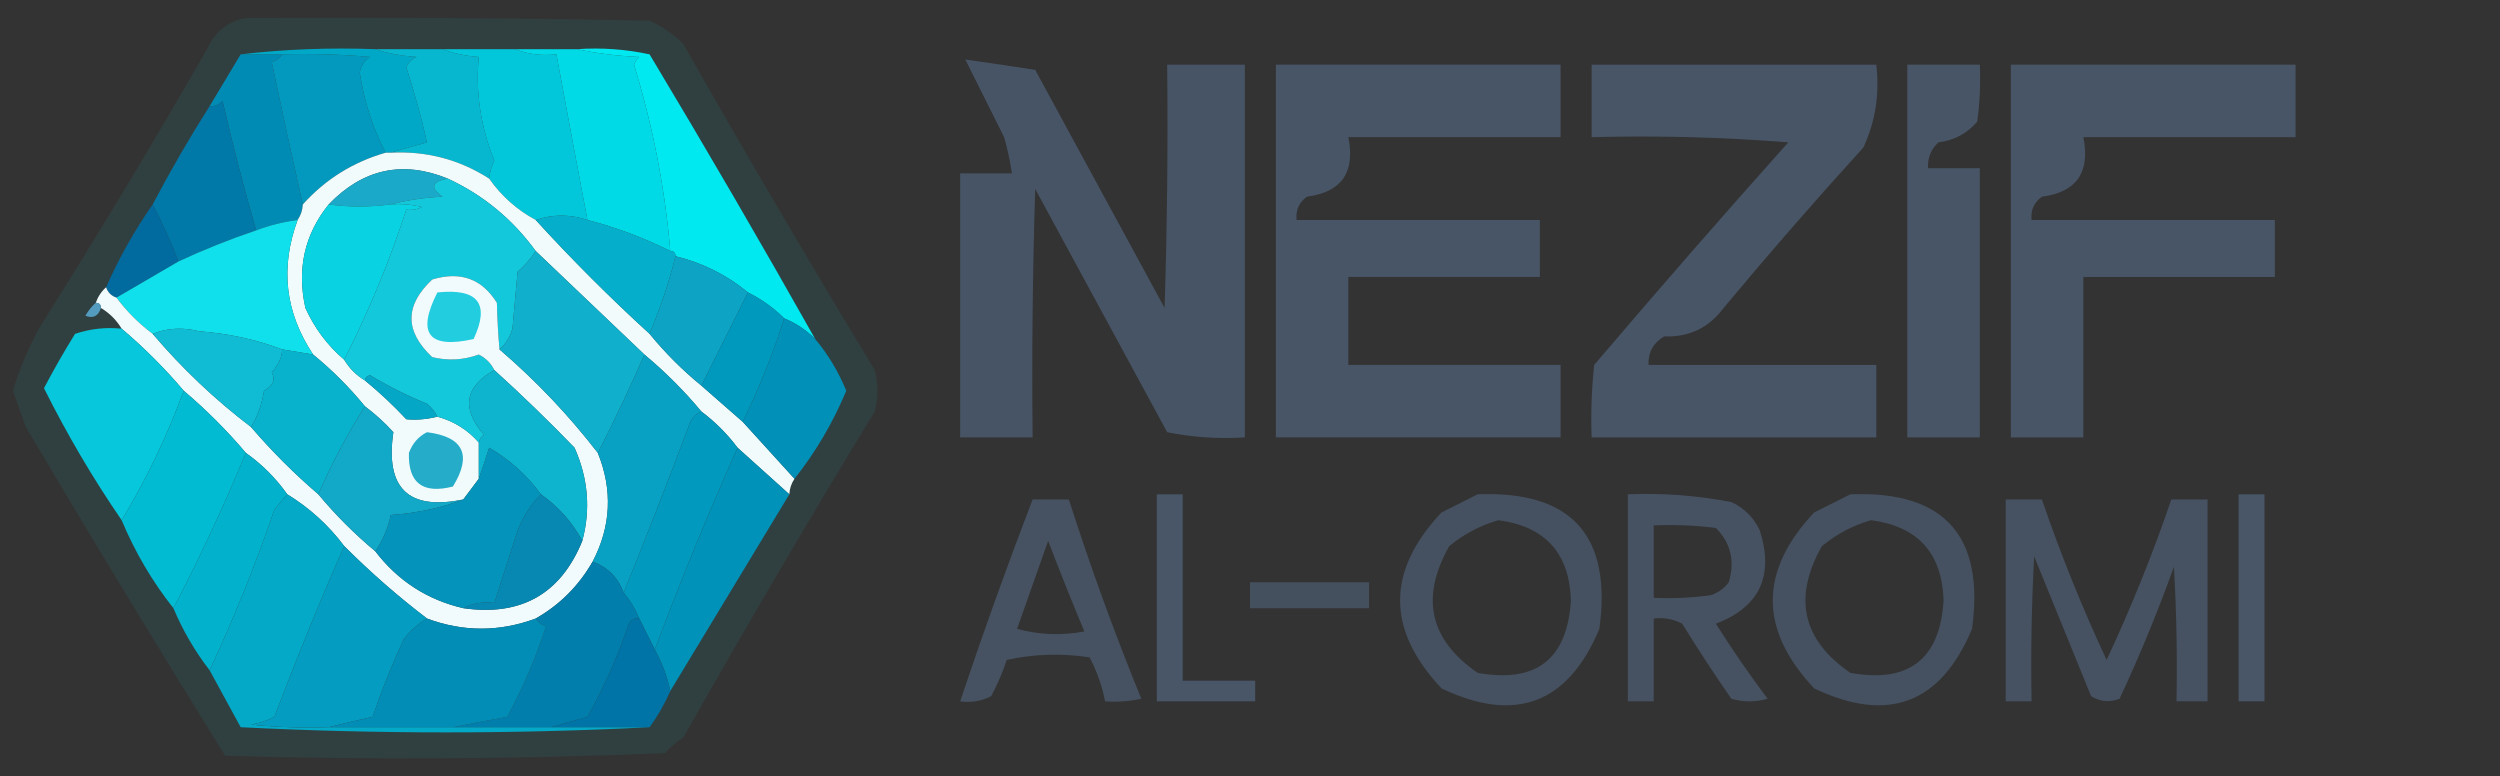 <?xml version="1.0" encoding="UTF-8"?>
<!DOCTYPE svg PUBLIC "-//W3C//DTD SVG 1.1//EN" "http://www.w3.org/Graphics/SVG/1.1/DTD/svg11.dtd">
<svg xmlns="http://www.w3.org/2000/svg" version="1.1" width="483px" height="150px" style="shape-rendering:geometricPrecision; text-rendering:geometricPrecision; image-rendering:optimizeQuality; fill-rule:evenodd; clip-rule:evenodd" xmlns:xlink="http://www.w3.org/1999/xlink">
<rect width="100%" height="100%" fill="#333333" stroke="none"/>
<g><path style="opacity:0.065" fill="#01fdf7" d="M 47.5,3.5 C 73.502,3.333 99.502,3.5 125.5,4C 127.942,5.11 130.109,6.61 132,8.5C 144.213,29.979 156.546,50.979 169,71.5C 169.667,74.167 169.667,76.833 169,79.5C 156.71,99.631 144.376,120.631 132,142.5C 130.686,143.313 129.519,144.313 128.5,145.5C 100.209,146.658 71.876,146.825 43.5,146C 30.661,125.347 17.827,104.181 5,82.5C 4.163,80.162 3.33,77.828 2.5,75.5C 3.775,71.344 5.442,67.344 7.5,63.5C 18.923,45.382 29.756,27.382 40,9.5C 41.542,6.108 44.042,4.108 47.5,3.5 Z"/></g>
<g><path style="opacity:1" fill="#008bb5" d="M 46.5,10.5 C 49.167,10.5 51.833,10.5 54.5,10.5C 54.083,11.222 53.416,11.722 52.5,12C 54.437,21.185 56.437,30.351 58.5,39.5C 58.443,40.609 58.11,41.609 57.5,42.5C 54.733,42.858 52.067,43.525 49.5,44.5C 47.13,36.365 44.964,28.032 43,19.5C 42.329,20.252 41.496,20.586 40.5,20.5C 42.5,17.167 44.5,13.833 46.5,10.5 Z"/></g>
<g><path style="opacity:1" fill="#0399be" d="M 54.5,10.5 C 60.176,10.334 65.843,10.501 71.5,11C 70.422,11.674 69.755,12.674 69.5,14C 70.34,19.562 72.007,24.729 74.5,29.5C 68.185,31.321 62.852,34.654 58.5,39.5C 56.437,30.351 54.437,21.185 52.5,12C 53.416,11.722 54.083,11.222 54.5,10.5 Z"/></g>
<g><path style="opacity:1" fill="#00a8c7" d="M 46.5,10.5 C 54.984,9.507 63.651,9.174 72.5,9.5C 74.969,10.317 77.635,10.817 80.5,11C 79.572,11.388 78.905,12.055 78.5,13C 80.127,18.034 81.46,22.867 82.5,27.5C 80.031,28.168 77.698,28.835 75.5,29.5C 75.167,29.5 74.833,29.5 74.5,29.5C 72.007,24.729 70.34,19.562 69.5,14C 69.755,12.674 70.422,11.674 71.5,11C 65.843,10.501 60.176,10.334 54.5,10.5C 51.833,10.5 49.167,10.5 46.5,10.5 Z"/></g>
<g><path style="opacity:1" fill="#07b7d0" d="M 72.5,9.5 C 76.833,9.5 81.167,9.5 85.5,9.5C 87.631,10.314 89.964,10.814 92.5,11C 91.852,17.795 92.852,24.462 95.5,31C 94.921,32.335 94.587,33.502 94.5,34.5C 88.731,30.807 82.397,29.141 75.5,29.5C 77.698,28.835 80.031,28.168 82.5,27.5C 81.46,22.867 80.127,18.034 78.5,13C 78.905,12.055 79.572,11.388 80.5,11C 77.635,10.817 74.969,10.317 72.5,9.5 Z"/></g>
<g><path style="opacity:1" fill="#02c7db" d="M 85.5,9.5 C 90.167,9.5 94.833,9.5 99.5,9.5C 101.948,10.473 104.615,10.806 107.5,10.5C 109.427,20.935 111.427,31.601 113.5,42.5C 110.115,41.372 106.781,41.372 103.5,42.5C 99.88,40.547 96.88,37.88 94.5,34.5C 94.587,33.502 94.921,32.335 95.5,31C 92.852,24.462 91.852,17.795 92.5,11C 89.964,10.814 87.631,10.314 85.5,9.5 Z"/></g>
<g><path style="opacity:1" fill="#00dae7" d="M 99.5,9.5 C 103.5,9.5 107.5,9.5 111.5,9.5C 115.312,10.324 119.312,10.824 123.5,11C 123.043,11.414 122.709,11.914 122.5,12.5C 126.156,24.475 128.49,36.475 129.5,48.5C 124.376,45.938 119.043,43.938 113.5,42.5C 111.427,31.601 109.427,20.935 107.5,10.5C 104.615,10.806 101.948,10.473 99.5,9.5 Z"/></g>
<g><path style="opacity:0.932" fill="#495769" d="M 186.5,11.5 C 191.003,12.139 195.503,12.806 200,13.5C 208.333,28.833 216.667,44.167 225,59.5C 225.5,43.837 225.667,28.17 225.5,12.5C 230.5,12.5 235.5,12.5 240.5,12.5C 240.5,36.5 240.5,60.5 240.5,84.5C 235.456,84.828 230.456,84.494 225.5,83.5C 217,67.833 208.5,52.167 200,36.5C 199.5,52.496 199.333,68.496 199.5,84.5C 194.833,84.5 190.167,84.5 185.5,84.5C 185.5,67.5 185.5,50.5 185.5,33.5C 188.833,33.5 192.167,33.5 195.5,33.5C 195.162,31.146 194.662,28.813 194,26.5C 191.473,21.447 188.973,16.447 186.5,11.5 Z"/></g>
<g><path style="opacity:0.959" fill="#495769" d="M 246.5,12.5 C 264.833,12.5 283.167,12.5 301.5,12.5C 301.5,17.167 301.5,21.833 301.5,26.5C 287.833,26.5 274.167,26.5 260.5,26.5C 261.869,33.288 259.202,37.122 252.5,38C 250.963,39.11 250.297,40.61 250.5,42.5C 266.167,42.5 281.833,42.5 297.5,42.5C 297.5,46.167 297.5,49.833 297.5,53.5C 285.167,53.5 272.833,53.5 260.5,53.5C 260.5,59.167 260.5,64.833 260.5,70.5C 274.167,70.5 287.833,70.5 301.5,70.5C 301.5,75.167 301.5,79.833 301.5,84.5C 283.167,84.5 264.833,84.5 246.5,84.5C 246.5,60.5 246.5,36.5 246.5,12.5 Z"/></g>
<g><path style="opacity:0.948" fill="#495769" d="M 307.5,12.5 C 325.833,12.5 344.167,12.5 362.5,12.5C 363.161,18.173 362.328,23.506 360,28.5C 350.764,38.646 341.764,48.98 333,59.5C 330.145,63.344 326.312,65.177 321.5,65C 319.393,66.263 318.393,68.097 318.5,70.5C 333.167,70.5 347.833,70.5 362.5,70.5C 362.5,75.167 362.5,79.833 362.5,84.5C 344.167,84.5 325.833,84.5 307.5,84.5C 307.334,79.822 307.501,75.155 308,70.5C 320.314,56.019 332.814,41.685 345.5,27.5C 332.851,26.501 320.184,26.168 307.5,26.5C 307.5,21.833 307.5,17.167 307.5,12.5 Z"/></g>
<g><path style="opacity:0.951" fill="#495769" d="M 368.5,12.5 C 373.167,12.5 377.833,12.5 382.5,12.5C 382.665,16.182 382.499,19.848 382,23.5C 380.041,25.788 377.541,27.121 374.5,27.5C 373.05,28.85 372.383,30.517 372.5,32.5C 375.833,32.5 379.167,32.5 382.5,32.5C 382.5,49.833 382.5,67.167 382.5,84.5C 377.833,84.5 373.167,84.5 368.5,84.5C 368.5,60.5 368.5,36.5 368.5,12.5 Z"/></g>
<g><path style="opacity:0.952" fill="#495769" d="M 388.5,12.5 C 406.833,12.5 425.167,12.5 443.5,12.5C 443.5,17.167 443.5,21.833 443.5,26.5C 429.833,26.5 416.167,26.5 402.5,26.5C 403.869,33.288 401.202,37.122 394.5,38C 392.963,39.11 392.297,40.61 392.5,42.5C 408.167,42.5 423.833,42.5 439.5,42.5C 439.5,46.167 439.5,49.833 439.5,53.5C 427.167,53.5 414.833,53.5 402.5,53.5C 402.5,63.833 402.5,74.167 402.5,84.5C 397.833,84.5 393.167,84.5 388.5,84.5C 388.5,60.5 388.5,36.5 388.5,12.5 Z"/></g>
<g><path style="opacity:0.999" fill="#00e8f0" d="M 111.5,9.5 C 116.214,9.173 120.88,9.507 125.5,10.5C 136.447,28.736 147.114,47.069 157.5,65.5C 155.772,63.775 153.772,62.441 151.5,61.5C 149.469,59.478 147.135,57.811 144.5,56.5C 140.431,53.132 135.764,50.799 130.5,49.5C 130.5,48.833 130.167,48.5 129.5,48.5C 128.49,36.475 126.156,24.475 122.5,12.5C 122.709,11.914 123.043,11.414 123.5,11C 119.312,10.824 115.312,10.324 111.5,9.5 Z"/></g>
<g><path style="opacity:1" fill="#f1fbfc" d="M 74.5,29.5 C 74.833,29.5 75.167,29.5 75.5,29.5C 82.397,29.141 88.731,30.807 94.5,34.5C 96.88,37.88 99.88,40.547 103.5,42.5C 110.473,50.14 117.806,57.473 125.5,64.5C 128.5,68.167 131.833,71.5 135.5,74.5C 138.167,76.833 140.833,79.167 143.5,81.5C 146.833,85.167 150.167,88.833 153.5,92.5C 152.89,93.391 152.557,94.391 152.5,95.5C 149.167,92.5 145.833,89.5 142.5,86.5C 140.5,83.833 138.167,81.5 135.5,79.5C 132.167,75.5 128.5,71.833 124.5,68.5C 117.526,61.861 110.526,55.194 103.5,48.5C 99.003,42.329 93.336,37.662 86.5,34.5C 77.78,30.955 70.113,32.622 63.5,39.5C 58.831,45.293 57.331,51.96 59,59.5C 60.791,63.439 63.291,66.772 66.5,69.5C 67.5,71.167 68.833,72.5 70.5,73.5C 73.271,75.767 75.938,78.267 78.5,81C 80.488,81.18 82.488,81.014 84.5,80.5C 87.704,81.383 90.371,83.05 92.5,85.5C 92.5,87.833 92.5,90.167 92.5,92.5C 91.5,93.833 90.5,95.167 89.5,96.5C 78.9,98.678 74.4,94.345 76,83.5C 74.296,81.627 72.463,79.96 70.5,78.5C 67.5,74.833 64.167,71.5 60.5,68.5C 55.09,60.381 54.09,51.715 57.5,42.5C 58.11,41.609 58.443,40.609 58.5,39.5C 62.852,34.654 68.185,31.321 74.5,29.5 Z"/></g>
<g><path style="opacity:1" fill="#0079a9" d="M 49.5,44.5 C 44.383,46.226 39.383,48.226 34.5,50.5C 32.972,46.618 31.305,42.951 29.5,39.5C 32.914,33.003 36.581,26.67 40.5,20.5C 41.496,20.586 42.329,20.252 43,19.5C 44.964,28.032 47.13,36.365 49.5,44.5 Z"/></g>
<g><path style="opacity:1" fill="#1aa9c8" d="M 86.5,34.5 C 83.375,35.1 83.042,36.267 85.5,38C 81.975,38.179 78.641,38.679 75.5,39.5C 71.306,40.032 67.306,40.032 63.5,39.5C 70.113,32.622 77.78,30.955 86.5,34.5 Z"/></g>
<g><path style="opacity:1" fill="#09d3e2" d="M 63.5,39.5 C 67.306,40.032 71.306,40.032 75.5,39.5C 77.527,39.338 79.527,39.505 81.5,40C 80.552,40.483 79.552,40.65 78.5,40.5C 75.257,50.462 71.257,60.128 66.5,69.5C 63.291,66.772 60.791,63.439 59,59.5C 57.331,51.96 58.831,45.293 63.5,39.5 Z"/></g>
<g><path style="opacity:1" fill="#14c8dc" d="M 86.5,34.5 C 93.336,37.662 99.003,42.329 103.5,48.5C 102.571,49.936 101.405,51.27 100,52.5C 99.667,56.167 99.333,59.833 99,63.5C 98.52,65.133 97.687,66.466 96.5,67.5C 96.254,64.707 96.087,61.707 96,58.5C 93.103,53.845 88.937,52.345 83.5,54C 78.167,59 78.167,64 83.5,69C 86.562,69.742 89.562,69.575 92.5,68.5C 93.855,69.188 94.855,70.188 95.5,71.5C 89.755,74.738 89.088,78.905 93.5,84C 92.944,84.383 92.611,84.883 92.5,85.5C 90.371,83.05 87.704,81.383 84.5,80.5C 84.047,79.542 83.38,78.708 82.5,78C 78.667,76.448 75,74.615 71.5,72.5C 70.893,72.624 70.56,72.957 70.5,73.5C 68.833,72.5 67.5,71.167 66.5,69.5C 71.257,60.128 75.257,50.462 78.5,40.5C 79.552,40.65 80.552,40.483 81.5,40C 79.527,39.505 77.527,39.338 75.5,39.5C 78.641,38.679 81.975,38.179 85.5,38C 83.042,36.267 83.375,35.1 86.5,34.5 Z"/></g>
<g><path style="opacity:1" fill="#016ba0" d="M 29.5,39.5 C 31.305,42.951 32.972,46.618 34.5,50.5C 30.5,52.833 26.5,55.167 22.5,57.5C 21.5,57.167 20.833,56.5 20.5,55.5C 22.981,49.87 25.981,44.537 29.5,39.5 Z"/></g>
<g><path style="opacity:1" fill="#0fe0eb" d="M 57.5,42.5 C 54.09,51.715 55.09,60.381 60.5,68.5C 58.5,68.167 56.5,67.833 54.5,67.5C 49.463,65.598 44.13,64.431 38.5,64C 35.303,63.196 32.303,63.362 29.5,64.5C 26.833,62.5 24.5,60.167 22.5,57.5C 26.5,55.167 30.5,52.833 34.5,50.5C 39.383,48.226 44.383,46.226 49.5,44.5C 52.067,43.525 54.733,42.858 57.5,42.5 Z"/></g>
<g><path style="opacity:1" fill="#05afcb" d="M 113.5,42.5 C 119.043,43.938 124.376,45.938 129.5,48.5C 130.167,48.5 130.5,48.833 130.5,49.5C 129.318,54.305 127.651,59.305 125.5,64.5C 117.806,57.473 110.473,50.14 103.5,42.5C 106.781,41.372 110.115,41.372 113.5,42.5 Z"/></g>
<g><path style="opacity:1" fill="#0ca3c4" d="M 130.5,49.5 C 135.764,50.799 140.431,53.132 144.5,56.5C 141.517,62.466 138.517,68.466 135.5,74.5C 131.833,71.5 128.5,68.167 125.5,64.5C 127.651,59.305 129.318,54.305 130.5,49.5 Z"/></g>
<g><path style="opacity:1" fill="#f1fafc" d="M 96.5,67.5 C 103.536,73.535 109.869,80.202 115.5,87.5C 118.394,94.671 118.061,101.671 114.5,108.5C 111.806,113.194 108.139,116.861 103.5,119.5C 96.486,122.103 89.486,122.103 82.5,119.5C 76.896,115.235 71.563,110.568 66.5,105.5C 63.458,101.456 59.791,98.123 55.5,95.5C 53.306,92.395 50.64,89.728 47.5,87.5C 43.833,83.167 39.833,79.167 35.5,75.5C 31.833,71.167 27.833,67.167 23.5,63.5C 22.5,61.833 21.167,60.5 19.5,59.5C 19.5,58.833 19.167,58.5 18.5,58.5C 18.932,57.291 19.599,56.291 20.5,55.5C 20.833,56.5 21.5,57.167 22.5,57.5C 24.5,60.167 26.833,62.5 29.5,64.5C 35.229,71.231 41.562,77.231 48.5,82.5C 52.5,87.167 56.833,91.5 61.5,95.5C 64.833,99.5 68.5,103.167 72.5,106.5C 76.876,112.218 82.542,115.884 89.5,117.5C 100.643,119.1 108.31,114.767 112.5,104.5C 114.137,98.427 113.637,92.427 111,86.5C 105.965,81.297 100.798,76.297 95.5,71.5C 94.855,70.188 93.855,69.188 92.5,68.5C 89.562,69.575 86.562,69.742 83.5,69C 78.167,64 78.167,59 83.5,54C 88.937,52.345 93.103,53.845 96,58.5C 96.087,61.707 96.254,64.707 96.5,67.5 Z"/></g>
<g><path style="opacity:1" fill="#0099be" d="M 144.5,56.5 C 147.135,57.811 149.469,59.478 151.5,61.5C 149.492,67.958 146.825,74.625 143.5,81.5C 140.833,79.167 138.167,76.833 135.5,74.5C 138.517,68.466 141.517,62.466 144.5,56.5 Z"/></g>
<g><path style="opacity:1" fill="#21cdde" d="M 84.5,56.5 C 92.368,55.672 94.701,58.672 91.5,65.5C 82.791,67.458 80.458,64.458 84.5,56.5 Z"/></g>
<g><path style="opacity:1" fill="#549cbf" d="M 18.5,58.5 C 19.167,58.5 19.5,58.833 19.5,59.5C 18.998,61.085 17.998,61.585 16.5,61C 17.066,60.005 17.733,59.172 18.5,58.5 Z"/></g>
<g><path style="opacity:1" fill="#10b0cc" d="M 103.5,48.5 C 110.526,55.194 117.526,61.861 124.5,68.5C 121.691,74.927 118.691,81.26 115.5,87.5C 109.869,80.202 103.536,73.535 96.5,67.5C 97.687,66.466 98.52,65.133 99,63.5C 99.333,59.833 99.667,56.167 100,52.5C 101.405,51.27 102.571,49.936 103.5,48.5 Z"/></g>
<g><path style="opacity:1" fill="#0fbcd4" d="M 54.5,67.5 C 54.529,68.849 53.862,70.349 52.5,72C 53.258,73.364 52.758,74.531 51,75.5C 50.621,78.03 49.787,80.364 48.5,82.5C 41.562,77.231 35.229,71.231 29.5,64.5C 32.303,63.362 35.303,63.196 38.5,64C 44.13,64.431 49.463,65.598 54.5,67.5 Z"/></g>
<g><path style="opacity:1" fill="#0190b8" d="M 151.5,61.5 C 153.772,62.441 155.772,63.775 157.5,65.5C 160.007,68.512 162.007,71.845 163.5,75.5C 160.912,81.686 157.579,87.353 153.5,92.5C 150.167,88.833 146.833,85.167 143.5,81.5C 146.825,74.625 149.492,67.958 151.5,61.5 Z"/></g>
<g><path style="opacity:1" fill="#08b1cc" d="M 54.5,67.5 C 56.5,67.833 58.5,68.167 60.5,68.5C 64.167,71.5 67.5,74.833 70.5,78.5C 67.09,83.921 64.09,89.588 61.5,95.5C 56.833,91.5 52.5,87.167 48.5,82.5C 49.787,80.364 50.621,78.03 51,75.5C 52.758,74.531 53.258,73.364 52.5,72C 53.862,70.349 54.529,68.849 54.5,67.5 Z"/></g>
<g><path style="opacity:1" fill="#06c7db" d="M 23.5,63.5 C 27.833,67.167 31.833,71.167 35.5,75.5C 32.234,84.356 28.234,92.69 23.5,100.5C 17.949,92.42 12.949,83.92 8.5,75C 10.367,71.435 12.367,67.935 14.5,64.5C 17.428,63.516 20.428,63.183 23.5,63.5 Z"/></g>
<g><path style="opacity:1" fill="#08a1c3" d="M 124.5,68.5 C 128.5,71.833 132.167,75.5 135.5,79.5C 134.21,80.058 133.377,81.058 133,82.5C 128.914,93.343 124.748,104.009 120.5,114.5C 119.378,111.562 117.378,109.562 114.5,108.5C 118.061,101.671 118.394,94.671 115.5,87.5C 118.691,81.26 121.691,74.927 124.5,68.5 Z"/></g>
<g><path style="opacity:1" fill="#05a7c6" d="M 84.5,80.5 C 82.488,81.014 80.488,81.18 78.5,81C 75.938,78.267 73.271,75.767 70.5,73.5C 70.56,72.957 70.893,72.624 71.5,72.5C 75,74.615 78.667,76.448 82.5,78C 83.38,78.708 84.047,79.542 84.5,80.5 Z"/></g>
<g><path style="opacity:1" fill="#12a8c7" d="M 70.5,78.5 C 72.463,79.96 74.296,81.627 76,83.5C 74.4,94.345 78.9,98.678 89.5,96.5C 85.238,98.128 80.571,99.128 75.5,99.5C 74.946,102.087 73.946,104.42 72.5,106.5C 68.5,103.167 64.833,99.5 61.5,95.5C 64.09,89.588 67.09,83.921 70.5,78.5 Z"/></g>
<g><path style="opacity:1" fill="#0eb3ce" d="M 95.5,71.5 C 100.798,76.297 105.965,81.297 111,86.5C 113.637,92.427 114.137,98.427 112.5,104.5C 110.57,100.9 107.903,97.9 104.5,95.5C 101.809,91.811 98.476,88.811 94.5,86.5C 93.831,88.631 93.165,90.631 92.5,92.5C 92.5,90.167 92.5,87.833 92.5,85.5C 92.611,84.883 92.944,84.383 93.5,84C 89.088,78.905 89.755,74.738 95.5,71.5 Z"/></g>
<g><path style="opacity:1" fill="#0199be" d="M 135.5,79.5 C 138.167,81.5 140.5,83.833 142.5,86.5C 136.792,99.276 131.459,112.276 126.5,125.5C 125.5,123.5 124.5,121.5 123.5,119.5C 122.752,117.668 121.752,116.001 120.5,114.5C 124.748,104.009 128.914,93.343 133,82.5C 133.377,81.058 134.21,80.058 135.5,79.5 Z"/></g>
<g><path style="opacity:1" fill="#01bbd3" d="M 35.5,75.5 C 39.833,79.167 43.833,83.167 47.5,87.5C 43.275,97.719 38.608,107.719 33.5,117.5C 29.414,112.335 26.08,106.668 23.5,100.5C 28.234,92.69 32.234,84.356 35.5,75.5 Z"/></g>
<g><path style="opacity:1" fill="#0092b9" d="M 142.5,86.5 C 145.833,89.5 149.167,92.5 152.5,95.5C 144.819,108.202 137.152,120.869 129.5,133.5C 128.892,130.673 127.892,128.007 126.5,125.5C 131.459,112.276 136.792,99.276 142.5,86.5 Z"/></g>
<g><path style="opacity:1" fill="#02b2cd" d="M 47.5,87.5 C 50.64,89.728 53.306,92.395 55.5,95.5C 54.685,96.429 53.852,97.429 53,98.5C 49.377,109.075 45.211,119.409 40.5,129.5C 37.665,125.836 35.332,121.836 33.5,117.5C 38.608,107.719 43.275,97.719 47.5,87.5 Z"/></g>
<g><path style="opacity:1" fill="#0494bb" d="M 104.5,95.5 C 102.549,97.48 101.049,99.813 100,102.5C 98.488,107.232 96.988,111.899 95.5,116.5C 93.265,116.205 91.265,116.539 89.5,117.5C 82.542,115.884 76.876,112.218 72.5,106.5C 73.946,104.42 74.946,102.087 75.5,99.5C 80.571,99.128 85.238,98.128 89.5,96.5C 90.5,95.167 91.5,93.833 92.5,92.5C 93.165,90.631 93.831,88.631 94.5,86.5C 98.476,88.811 101.809,91.811 104.5,95.5 Z"/></g>
<g><path style="opacity:1" fill="#25acc9" d="M 82.5,83.5 C 89.57,84.407 91.237,87.907 87.5,94C 81.662,95.48 78.829,93.313 79,87.5C 79.69,85.65 80.856,84.316 82.5,83.5 Z"/></g>
<g><path style="opacity:0.982" fill="#495769" d="M 223.5,95.5 C 225.167,95.5 226.833,95.5 228.5,95.5C 228.5,107.5 228.5,119.5 228.5,131.5C 233.167,131.5 237.833,131.5 242.5,131.5C 242.5,132.833 242.5,134.167 242.5,135.5C 236.167,135.5 229.833,135.5 223.5,135.5C 223.5,122.167 223.5,108.833 223.5,95.5 Z"/></g>
<g><path style="opacity:0.831" fill="#495769" d="M 285.5,95.5 C 303.623,94.791 311.456,103.458 309,121.5C 302.931,135.97 292.764,139.803 278.5,133C 267.833,121.667 267.833,110.333 278.5,99C 280.925,97.787 283.259,96.621 285.5,95.5 Z M 289.5,100.5 C 298.547,101.714 303.214,106.881 303.5,116C 302.799,127.36 296.799,132.026 285.5,130C 276.201,123.63 274.368,115.463 280,105.5C 282.907,103.132 286.074,101.465 289.5,100.5 Z"/></g>
<g><path style="opacity:0.878" fill="#495769" d="M 314.5,95.5 C 321.23,95.226 327.897,95.726 334.5,97C 337,98.167 338.833,100 340,102.5C 342.775,111.281 339.941,117.281 331.5,120.5C 334.638,125.471 337.972,130.304 341.5,135C 339.167,135.667 336.833,135.667 334.5,135C 331.209,130.252 328.042,125.419 325,120.5C 323.301,119.594 321.467,119.261 319.5,119.5C 319.5,124.833 319.5,130.167 319.5,135.5C 317.833,135.5 316.167,135.5 314.5,135.5C 314.5,122.167 314.5,108.833 314.5,95.5 Z M 319.5,101.5 C 323.514,101.334 327.514,101.501 331.5,102C 334.394,104.909 335.227,108.409 334,112.5C 333.097,113.701 331.931,114.535 330.5,115C 326.848,115.499 323.182,115.665 319.5,115.5C 319.5,110.833 319.5,106.167 319.5,101.5 Z"/></g>
<g><path style="opacity:0.831" fill="#495769" d="M 357.5,95.5 C 375.623,94.791 383.456,103.458 381,121.5C 374.931,135.97 364.764,139.803 350.5,133C 339.833,121.667 339.833,110.333 350.5,99C 352.925,97.787 355.259,96.621 357.5,95.5 Z M 361.5,100.5 C 370.547,101.714 375.214,106.881 375.5,116C 374.799,127.36 368.799,132.026 357.5,130C 348.201,123.63 346.368,115.463 352,105.5C 354.907,103.132 358.074,101.465 361.5,100.5 Z"/></g>
<g><path style="opacity:0.982" fill="#495769" d="M 432.5,95.5 C 434.167,95.5 435.833,95.5 437.5,95.5C 437.5,108.833 437.5,122.167 437.5,135.5C 435.833,135.5 434.167,135.5 432.5,135.5C 432.5,122.167 432.5,108.833 432.5,95.5 Z"/></g>
<g><path style="opacity:1" fill="#0788b3" d="M 104.5,95.5 C 107.903,97.9 110.57,100.9 112.5,104.5C 108.31,114.767 100.643,119.1 89.5,117.5C 91.265,116.539 93.265,116.205 95.5,116.5C 96.988,111.899 98.488,107.232 100,102.5C 101.049,99.813 102.549,97.48 104.5,95.5 Z"/></g>
<g><path style="opacity:0.86" fill="#495769" d="M 199.5,96.5 C 201.833,96.5 204.167,96.5 206.5,96.5C 210.669,109.506 215.336,122.339 220.5,135C 218.19,135.497 215.857,135.663 213.5,135.5C 212.929,132.523 211.929,129.69 210.5,127C 205.136,126.171 199.802,126.337 194.5,127.5C 193.695,129.915 192.695,132.249 191.5,134.5C 189.604,135.466 187.604,135.799 185.5,135.5C 189.881,122.403 194.548,109.403 199.5,96.5 Z M 202.5,104.5 C 204.713,110.29 207.046,116.124 209.5,122C 205.129,122.828 200.795,122.661 196.5,121.5C 198.507,115.81 200.507,110.143 202.5,104.5 Z"/></g>
<g><path style="opacity:0.87" fill="#495769" d="M 387.5,96.5 C 389.833,96.5 392.167,96.5 394.5,96.5C 398.094,107.028 402.261,117.361 407,127.5C 411.739,117.361 415.906,107.028 419.5,96.5C 421.833,96.5 424.167,96.5 426.5,96.5C 426.5,109.5 426.5,122.5 426.5,135.5C 424.5,135.5 422.5,135.5 420.5,135.5C 420.666,126.827 420.5,118.16 420,109.5C 416.886,118.178 413.386,126.678 409.5,135C 407.559,135.743 405.726,135.576 404,134.5C 400.333,125.5 396.667,116.5 393,107.5C 392.5,116.827 392.334,126.161 392.5,135.5C 390.833,135.5 389.167,135.5 387.5,135.5C 387.5,122.5 387.5,109.5 387.5,96.5 Z"/></g>
<g><path style="opacity:1" fill="#04a9c7" d="M 55.5,95.5 C 59.791,98.123 63.458,101.456 66.5,105.5C 61.905,115.919 57.405,126.919 53,138.5C 51.601,139.227 50.101,139.727 48.5,140C 53.489,140.499 58.489,140.666 63.5,140.5C 71.5,140.5 79.5,140.5 87.5,140.5C 93.833,140.5 100.167,140.5 106.5,140.5C 112.833,140.5 119.167,140.5 125.5,140.5C 99.33,141.829 72.997,141.829 46.5,140.5C 44.472,136.816 42.472,133.15 40.5,129.5C 45.211,119.409 49.377,109.075 53,98.5C 53.852,97.429 54.685,96.429 55.5,95.5 Z"/></g>
<g><path style="opacity:1" fill="#017eac" d="M 114.5,108.5 C 117.378,109.562 119.378,111.562 120.5,114.5C 121.752,116.001 122.752,117.668 123.5,119.5C 122.624,119.369 121.957,119.702 121.5,120.5C 119.371,126.756 116.704,132.756 113.5,138.5C 111.031,139.168 108.698,139.835 106.5,140.5C 100.167,140.5 93.833,140.5 87.5,140.5C 90.897,139.802 94.397,139.135 98,138.5C 101.026,132.898 103.526,127.065 105.5,121C 104.584,120.722 103.918,120.222 103.5,119.5C 108.139,116.861 111.806,113.194 114.5,108.5 Z"/></g>
<g><path style="opacity:1" fill="#049cc0" d="M 66.5,105.5 C 71.563,110.568 76.896,115.235 82.5,119.5C 80.807,120.475 79.307,121.808 78,123.5C 75.717,128.397 73.717,133.397 72,138.5C 69.061,139.128 66.228,139.795 63.5,140.5C 58.489,140.666 53.489,140.499 48.5,140C 50.101,139.727 51.601,139.227 53,138.5C 57.405,126.919 61.905,115.919 66.5,105.5 Z"/></g>
<g><path style="opacity:0.804" fill="#495769" d="M 241.5,112.5 C 249.167,112.5 256.833,112.5 264.5,112.5C 264.5,114.167 264.5,115.833 264.5,117.5C 256.833,117.5 249.167,117.5 241.5,117.5C 241.5,115.833 241.5,114.167 241.5,112.5 Z"/></g>
<g><path style="opacity:1" fill="#028db6" d="M 82.5,119.5 C 89.486,122.103 96.486,122.103 103.5,119.5C 103.918,120.222 104.584,120.722 105.5,121C 103.526,127.065 101.026,132.898 98,138.5C 94.397,139.135 90.897,139.802 87.5,140.5C 79.5,140.5 71.5,140.5 63.5,140.5C 66.228,139.795 69.061,139.128 72,138.5C 73.717,133.397 75.717,128.397 78,123.5C 79.307,121.808 80.807,120.475 82.5,119.5 Z"/></g>
<g><path style="opacity:1" fill="#0074a6" d="M 123.5,119.5 C 124.5,121.5 125.5,123.5 126.5,125.5C 127.892,128.007 128.892,130.673 129.5,133.5C 128.42,135.996 127.086,138.33 125.5,140.5C 119.167,140.5 112.833,140.5 106.5,140.5C 108.698,139.835 111.031,139.168 113.5,138.5C 116.704,132.756 119.371,126.756 121.5,120.5C 121.957,119.702 122.624,119.369 123.5,119.5 Z"/></g>
</svg>
